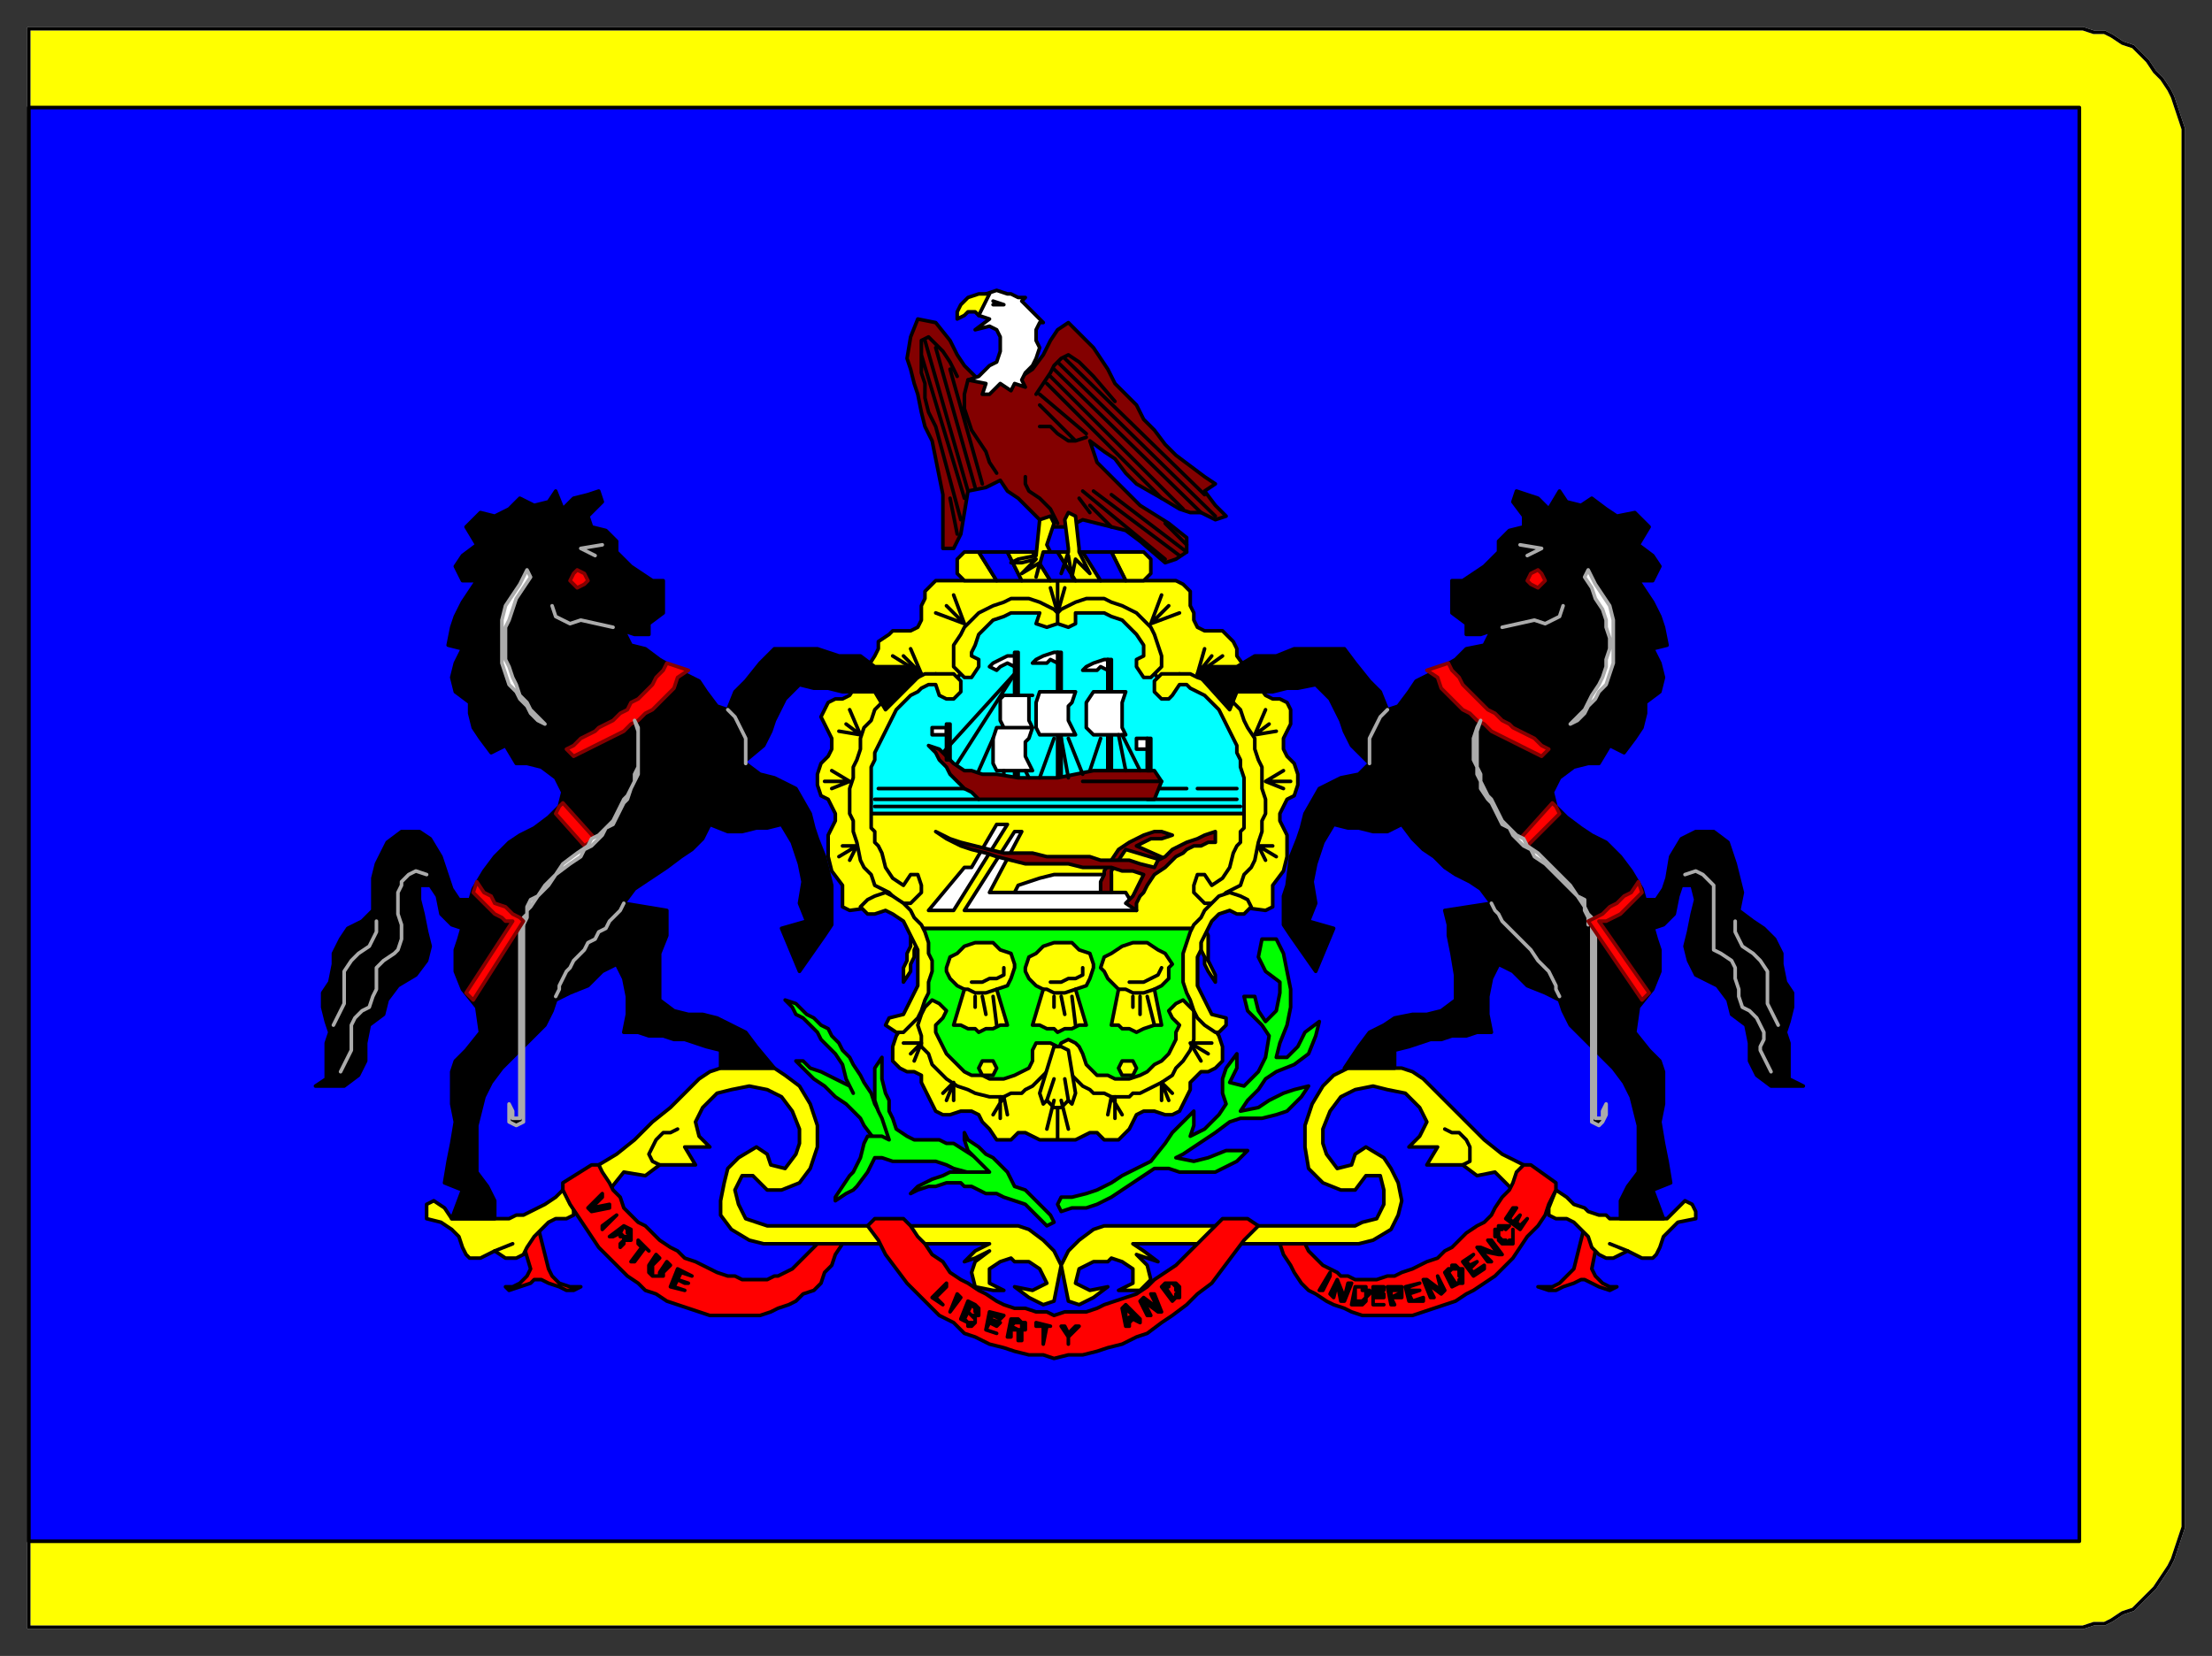 <svg xmlns="http://www.w3.org/2000/svg" width="617" height="462" fill-rule="evenodd" stroke-linecap="round" preserveAspectRatio="none"><rect width="100%" height="100%" fill="#333333" stroke="none"/><style>.brush0{fill:#fff}.pen0{stroke:#000;stroke-width:1;stroke-linejoin:round}.brush1{fill:#ff0}.brush2{fill:#00f}.brush4{fill:#0f0}.brush5{fill:red}.brush6{fill:#830000}.brush7{fill:#000}.pen2,.pen3{stroke:#830000;stroke-width:1;stroke-linejoin:round}.pen3{stroke:#ababab}</style><path d="M8 8h573l3 1h3l2 1 3 2 3 1 2 2 2 2 2 3 2 2 2 3 1 2 1 3 1 3 1 3v390l-1 3-1 3-1 3-1 2-2 3-2 3-2 2-2 2-2 2-3 1-3 2-2 1h-3l-3 1H8V8z" class="brush1" style="stroke:#fff;stroke-width:1;stroke-linejoin:round"/><path d="M8 30h572v400H8V30z" class="pen0 brush2"/><path d="M240 227h111l-5-24-15-20-24-14h-26l-37 32-4 26z" class="pen0" style="fill:#0ff"/><path d="M257 259v34l38 20 39-20v-34h-77z" class="pen0 brush4"/><path d="m240 227 12 27 5 5h77l5-5 12-27H240z" class="pen0 brush1"/><path d="M295 162v9l-7-2-12 2-7 10v5l-3 5-5-3-14 10-7 27 7 22 5 5-15 2-2-1v-6l-3-4-1-4v-6l1-2 1-2v-2l-1-2-1-2-2-1-1-3v-3l1-3 2-2 1-2v-3l-1-2-1-2-1-2 1-2 1-2 2-1h2l2-1 7-11 1-2v-2l3-2 1-1h5l2-1 1-2v-4l1-2v-2l2-2 1-1h34zm0 0v9l7-2 12 2 7 10v5l3 5 5-3 14 10 7 27-7 22-5 5 15 2 2-1v-6l3-4 1-4v-6l-1-2-1-2v-2l1-2 1-2 2-1 1-3v-3l-1-3-2-2-1-2v-3l1-2 1-2v-4l-1-2-2-1h-2l-2-1-8-11v-2l-1-2-2-2-1-1h-5l-2-1-1-2v-2l-1-2v-4l-2-2-2-1h-33zm-38 138v2l1 2 1 2 1 2 1 2 2 1h2l3-1h3l2 1 1 2 2 2 2 3h4l2-2h2l2 1 2 1h5v-22l-17 9-9-5-10-9v-8h-5l-2 3-2 3-1 3v4l2 2 2 1h2l2 1zm77 0-2 2v2l-1 2-1 2-1 2-2 1h-2l-3-1h-3l-2 1-1 2-1 2-3 3h-4l-2-2h-2l-2 1-2 1h-5v-22l17 9 10-5 9-9v-8h5l2 3 2 3 1 3v4l-2 2-2 1h-2l-1 1z" class="pen0 brush1"/><path d="M290 171h-8l-2 1-3 1-2 2-2 2-1 3-1 2v1l2 1v2l-2 3h-2l-1-1-2-2v-6l2-3 1-2 2-2 2-2 2-1 2-1 3-1 2-1h5l3 1 2 1 2 1 1 1v3l-3 1-3-1 1-3zm10 0h8l2 1 3 1 2 2 2 2 2 3v3l-2 1v2l2 3h2l3-3v-3l-1-3-1-3-1-2-2-2-2-2-2-1-2-1-3-1-2-1h-5l-3 1-2 1-2 1-1 1v3l3 1 2-1v-3zm-39 20h-2l-2 1-1 1-2 1-3 3-1 1-1 2-1 2-1 2-1 2-1 2-1 2v2l-1 2v17l1 1v3l1 1 1 2 1 4 2 3 3 2 2-3h2l1 3v2l-1 1-2 2h-2l-2-1-2-2-2-1-2-1-1-3-2-2-1-2-1-5-1-3v-3l-1-2v-7l1-3v-3l1-2 1-3v-3l1-3 2-2 1-3 2-2 1-2 2-2 2-1 2-1 3-1 2-1h8l2 2v3l-2 2h-2l-2-1-1-3zm68 0h2l1 1 2 1 2 1 3 3 1 1 1 2 1 2 1 2 1 2 1 2v2l1 2v2l1 3v14l-1 1v3l-1 1-1 2-1 4-2 3-3 2-2-3h-2l-1 3v2l1 1 2 2h2l2-1 2-2 2-1 2-1 1-3 2-2 1-2 1-5 1-3v-3l1-2v-4l-1-3v-6l-1-2-1-3v-3l-2-3-1-2-1-3-2-2-1-2-2-2-2-1-2-1-3-1-2-1h-8l-2 2v3l2 2h2l1-1 2-3zm-38 109-3 3-2 1-1 1h-3l-2 1h-4l-4-1-2-1-3-1-3-2-2-2-2-2-1-3-2-2v-3l-1-3 1-3 1-2 2-2 2 1 2 2-1 2-2 2v2l1 2 1 2 1 2 2 2 1 1 2 2 2 1h3l2 1h4l3-1 2-1 2-1 1-2v-3l1-2h4l2 1v3l-1 1-1 2-2 2zm8 0 3 3 2 1 1 1h3l2 1h5l1-1h2l2-1 4-2 3-2 1-2 2-2 2-3 1-3v-8l-2-2-1-1-2 1-2 2 1 2 2 2-1 2v2l-1 2-1 2-2 2-2 1-2 2-2 1-3 1h-4l-2-1h-3l-2-2-1-1-1-3-1-2-1-1-2-1-2 1-1 2 1 3 2 2 1 2zm-47-26 2-3v-2l1-2v-2l1-2 1-1-3-3v5l-1 2v2l-1 2v4zm87 0-2-3-1-2v-2l-1-2v-2l-1-1 2-3 1 2v7l1 2 1 2v2z" class="pen0 brush1"/><path d="m247 249 2 1 3 2 2 2 1 2 2 2 1 2 1 3v3l1 2v3l-1 3v3l-1 2-1 3-1 2-2 2-2 2h-2l-3-2 1-2 4-1 1-2 1-2 1-2 1-2v-10l-1-2-1-2-1-2-1-2-3-2-2-1-3 1h-2l-2-2 2-2 2-1 3-1zm96 0-3 1-2 2-2 2-1 2-2 2-1 2-1 3-1 3v8l1 3 1 2 1 3 1 2 2 2 3 2h1l2-2v-2l-4-1-1-2-1-2-1-2-1-2v-8l1-2v-2l1-2 1-2 1-2 2-2 3-1 2 1h2l2-2-1-2-2-1-3-1zm-45 44-2-1h-2l-4 13 1 3 1-1 2 2h2l2-2 1 1 1-3-2-12z" class="pen0 brush1"/><path fill="none" d="M245 220h86m3 0h11m-101 3h29m47 0h25m-101 2h102" class="pen0"/><path d="m150 342 3 12 1 2 2 2 3 1h3l-2 1h-2l-2-1-3-1-2-1h-2l-1 1-3 1-3 1-1-1h2l2-1 2-2 1-2-3-10 5-2zm292 0-3 12-2 2-2 2-2 1h-4l3 1h2l2-1 3-1 2-1h1l2 1 2 1 3 1 2-1h-2l-2-1-2-2-1-2 2-10-4-2z" class="pen0 brush5"/><path fill="none" d="M266 307v-5l-3 3m61 2v-5l3 3m-63 2 2-5m60 5-2-5m-43 9-1-5-3 5m32 0 1-5 3 5m-34 1v-6m32 6v-6m-17 1-2 8m4-8 2 8" class="pen0"/><path d="M276 300h1l1-2-1-2h-3l-1 2 1 2h2zm38 0h2l1-2-1-2h-3l-1 2 1 2h1zm-176 49 3 2h3l2-1 1-2 2-3 2-2 2-2 2-1h3l2-1v-2l-3-5-2 2-3 2-2 1-2 1-2 1h-2l-2 1h-16l-2-3-3-2-2 1v4l4 1 3 2 2 2 1 3 1 2 1 1h3l4-2zm316 0-4 2h-2l-2-1-2-2-1-3-2-2-2-2-2-1h-3l-2-1v-2l2-5 3 2 2 2 3 1 1 1 3 1h2l1 1h16l3-3 2-2 2 1 1 2v2l-5 1-2 2-2 2-1 3-1 2-1 1h-3l-4-2zm-287-24 5-3 5-4 5-5 5-4 4-4 4-4 3-2 3-1h15l3 2 4 3 3 5 2 6v6l-2 6-3 4-5 2h-4l-4-4h-3l-2 4 1 4 2 4 3 1 3 1h30l3 5h-34l-4-1-5-3-3-4v-4l1-5 1-4 3-3 5-3 3 2 1 3 4 1 3-4 1-3v-4l-2-5-3-4-4-2-5-1-5 1-4 1-4 4-2 4 1 4 3 3h-7l3 5h-10l-4 3-6-1-4 5-3-7zm258 0-6-3-5-4-5-5-4-4-4-4-4-4-3-2-3-1h-15l-4 2-3 3-3 5-2 6v6l1 6 4 4 5 2h4l3-4h4l1 4v4l-2 4-4 1-2 1h-31l-2 5h34l4-1 5-3 2-4 1-4-1-5-2-4-2-3-5-3-3 2-1 3-4 1-3-4-1-3v-4l2-5 3-4 4-2 5-1 4 1 5 1 4 4 2 4-2 4-3 3h8l-3 5h10l4 3 5-1 5 5 3-7zm-142 27h4l3 2 2 4-4 2-5-1 4 3 4 2 3-1 2-10-2-4-3-3-4-3-3-1h-32l5 5h19l-4 2-3 3 3-1 4-2-4 3-1 3 1 4 5 1h3l-4-2v-4l3-2 3-1 1 1zm26 0h-4l-4 2-1 4 4 2 5-1-4 3-4 2-3-1-2-10 2-4 3-3 4-3 3-1h32l-5 5h-19l3 2 4 3-6-2 3 3 1 4-3 3h-6l4-2v-4l-3-2-3-1-1 1z" class="pen0 brush1"/><path fill="none" d="m184 325-2-1-1-2 1-2 1-2 2-2h2l2-1m219 10 2-1v-4l-1-2-2-2h-2l-2-1m-265 34 5-2m311 2-5-2" class="pen0"/><path d="M167 325h-2l-8 5v2l2 4 2 3 2 3 2 3 2 3 3 3 2 2 3 3 3 2 2 2 3 1 3 2 3 1 3 1 3 1 3 1h14l3-1 2-1 3-1 2-1 2-2 3-1 2-2 1-3 2-2 1-3 2-3h-7l-2 2-1 1-3 3-1 1-2 1-2 1h-1l-2 1h-7l-2-1h-2l-3-1-2-1-2-1-2-1-3-1-2-2-2-1-3-2-2-2-2-2-2-1-2-2-2-2-1-3-2-2-1-2-2-3-1-2zm258 0h2l7 5v2l-2 4-1 3-2 3-3 3-2 3-2 3-2 2-3 3-3 2-3 2-2 1-3 2-3 1-3 1-3 1-3 1h-14l-3-1-2-1-3-1-2-1-3-2-2-1-2-2-2-3-1-2-2-3-1-3h7l1 2 1 1 3 3 2 1 2 1 1 1h2l2 1h6l3-1h2l2-1 3-1 2-1 2-1 3-1 2-2 2-1 2-2 2-2 3-2 2-1 2-2 1-2 2-3 2-2 1-2 1-3 2-2zm-171 17-2-2h-8l-2 2 3 4 2 4 3 4 3 4 3 3 3 3 3 3 4 2 3 3 3 1 4 2 4 1 3 1 4 1h4l3 1 4-1h4l4-1 3-1 4-1 4-2 3-1 4-3 3-2 4-3 3-3 4-3 3-4 3-4 3-4 4-4-3-2h-7l-2 2-3 3-3 3-2 2-3 3-3 2-3 2-2 2-3 2-3 1-3 1-3 1-2 1-3 1h-6l-3 1-2-1h-3l-3-1h-3l-3-1-2-1-3-2-2-1-3-2-2-1-3-2-2-3-3-2-2-3-2-2-2-3z" class="pen0 brush5"/><path fill="none" d="m298 307-1-6m-5 6 2-6" class="pen0"/><path d="M269 154h4l5 8h-9l-2-2v-4l2-2zm50 8h-5l-4-8h9l2 2v4l-2 2z" class="pen0 brush1"/><path d="M278 162h7l-4-8h-8l5 8z" class="pen0 brush2"/><path d="M285 162h8l-5-8h-7l4 8z" class="pen0 brush1"/><path d="M293 162h7l-5-8h-7l5 8z" class="pen0 brush2"/><path d="M300 162h7l-5-8h-7l5 8z" class="pen0 brush1"/><path d="M307 162h7l-4-8h-8l5 8z" class="pen0 brush2"/><path d="M263 153v-15l-1-5-1-5-1-5-2-4-1-4-1-5-1-3-1-4-1-3 1-6 2-5 5 1 4 5 2 4 2 3 4 4 12-1 3-2 3-4 2-4 2-3 3-2 3 3 4 4 4 6 2 4 3 3 3 3 2 4 3 3 3 4 3 3 4 3 4 3 3 2-3 2 3 4 3 3-3 1-4-2h-3l-3-1-5-3-7-4-3-3-3-4-3-2-4-3 2 6 3 3 6 6 3 3 8 5 5 4v4l-3 2-3 1-7-6-4-3-4-1-4-1-4-1-4 2h-4l-3-1-3-3-4-4-3-2-2-3-4 2-5 1-1 6-1 6-2 4h-3z" class="pen0 brush6"/><path d="m275 82 3-1 3 1h1l2 1h2l-1 1 4 4 2 2h-1l-1 2v3l1 2-1 3-1 2-2 2-1 2 1 2-3-1-1 2-3-2-3 3h-2l1-3-5-1 3-1 3-3 2-1 1-3v-4l-1-2-2-1-4 1 4-3-3-1 2-6z" class="pen0 brush0"/><path fill="none" d="m277 84 3 1h-3m-10 20-2-4-2-3-2-2-2-2-2 1v9l1 3v4l1 4 2 4m28-9 2-3 2-3 1-2 2-2 2-1 3 2 4 4 6 7m-21 7h3l2 2 3 2h2l3-1m-17 11v2l1 2 3 2 1 1 2 2 1 2 1 2m6-7 3 4m20-4-32-32m1-2 37 37m-36-39 41 40m-40-42 44 43m-49-34 13 11m-6-21 39 38m-46-25 10 10m-30 14-12-42m-1 4 12 40m-8-20 7 26m-3-6 2 10m-6-52 11 39m-7-33 9 32m-4-29-1 4v4l1 3 1 3 2 3 2 3 1 3 2 3m32 6 21 16m-26-17 24 18m-4-9 6 6m-29-15 23 19m-21-15 6 6" class="pen0"/><path d="m294 146-1-2-3 1-1 10-5 1-2 1h3l4-1-4 4 5-3-1 4 2-7h2l-1-2 2-6zm3-1 1 8v1l-2 6 2-5 1 6 1-5 4 4-3-6v-1l-1-9-2-1-1 2zm-30-56 2-1 1-1h2l1 1 3-6h-3l-3 1-2 2-1 2v2z" class="pen0 brush1"/><path d="M309 219h1v-35h-1v35zm-14-2h1v-35h-1v35zm-12 1h1v-36h-1v36z" class="pen0 brush6"/><path d="M300 193h-10l-1 3v7l1 2h10l-1-2-1-2v-4l1-1 1-3zm-12 10h-10l-1 3v7l1 2h10l-1-2-1-2v-4l1-1 1-3zm0-9h-8l-1 1v6l1 2h8l-1-2v-7h1zm26-1h-9l-2 3v7l2 2h9l-1-2v-7l1-3z" class="pen0 brush0"/><path fill="none" d="m263 210 20-22-16 25m10-7-4 9" class="pen0"/><path d="M283 183h-2l-2 1-2 1-1 1 2 1 1-1 2-1 2 1v-3zm12-1h-1l-3 1-2 1-1 1h4l1-1 2 1v-3zm14 2h-1l-3 1-2 1-1 1h4l1-1 2 1v-3z" class="pen0 brush0"/><path d="m259 208 2 2 1 2 2 2 1 2 2 2 2 2 2 1 2 2h49l2-5-2-3h-17l-5 1-5 1h-11l-6-1h-4l-3-1h-2l-3-2-2-2-2-2-3-1z" class="pen0 brush6"/><path fill="none" d="m290 217 4-11m4 0 4 10m5-10-3 9m9-10 5 10" class="pen0"/><path d="M264 203v2h-4v-2h4z" class="pen0 brush0"/><path fill="none" d="m296 206 2 11m-18-2v1m6-1 1 2m37 1h-22m10-13 2 10" class="pen0"/><path d="M264 212h1v-10h-1v10zm56 3h1v-9h-1v9z" class="pen0 brush6"/><path d="M320 206v3h-3v-3h3zm-3 48-3-5h-38l9-17h-2l-14 22h48z" class="pen0 brush0"/><path d="m283 249 1-2 3-1 3-1 4-1h16v5h-27zm-12-7 7-12h3l-15 24h-7l10-12h2z" class="pen0 brush0"/><path d="M324 232h-2l-3 1-2 1-2 1-3 2-2 3-2 3v1l-1 2v3h3v-6l2-3 2-3 10 3h2l-9-4 2-1 2-1h3l3-1-3-1z" class="pen0 brush6"/><path d="M339 235h-2l-2 1h-2l-2 1-1 1-2 1-1 1-2 2-3 2-2 3-1 2-1 1-1 2v2l-3-2 2-2 1-2 1-2 1-2-3-1h-3l-3-1h-8l-4-1h-12l-4-1-4-1-3-1-4-1-3-1-4-2-3-2 4 2 3 1 4 1 4 1 4 1h8l4 1h12l3 1h8l3 1 4 1 1-2 2-1 2-2 2-1 2-1 3-1 2-1 3-1v3z" class="pen0 brush6"/><path d="m278 276 3 10h-2l-2 1h-2l-2 1-1-1h-2l-2-1h-2l3-10-2-1-2-2-1-2v-1l1-3 2-1 2-2 3-1h5l2 2 3 1 1 3v1l-1 3-1 2-3 1zm22 0 3 10h-2l-2 1h-2l-2 1-1-1h-2l-2-1h-2l3-10-2-1-2-2-1-2v-1l1-3 2-1 2-2 3-1h5l2 2 3 1 1 3v1l-1 3-1 2-3 1zm22 0 2 10h-2l-3 1-2 1-2-1h-2l-1-1h-2l2-10-1-1-2-2-1-2-1-1 1-3 2-1 3-2 3-1h4l3 2 2 1 2 3-1 1v3l-2 2-2 1z" class="pen0 brush1"/><path fill="none" d="M269 276h1l2 1h3l3-1m13 0h1l2 1h3l3-1m12 0h2l2 1h3l3-1m-42-6v2l-2 1h-2l-2 1h-3m31-4v2l-2 1h-2l-2 1h-3m31-4-1 2-4 2h-4m-38 4 1 8m21-8 1 8m20-8 2 8m-48-8 1 5m21-5 1 5m21-5v5m-46-5v3m22-3v3m22-3v3m-23-117 2 7m2-7-2 7m34 0-8 3 3-8m-3 8 5-5m10 12-2 7 7-5m-3 0-4 5m22 16-6 1 3-7m1 4-4 3m8 15-5-2 5-3m2 3h-7m0 22-2-4h4m1 3-5-3m-13 55h-6l3 5m2-2-5-3m-80 0h5l-2 5m-1-2 3-3m-20-51 2-4h-4m-1 3 5-3m-7-16 5-2-5-3m-2 3h7m-3-14 6 1-3-7m-1 4 4 3m14-24 3 7-8-5m3 0 5 5m4-17 8 3-3-8m3 8-5-5" class="pen0"/><path d="m219 279 3 1 2 2 1 1 2 1 2 2 2 1 1 2 2 2 1 2 2 2 1 2 2 3 1 2 2 3 1 3 4 7 4 4-8-1-3-4-1-2-1-1-3-3-3-2-3-3-3-2-2-2-3-3h2l2 2 3 1 2 1 2 1 2 1 2 1 1 2-2-4-1-4-2-3-2-2-2-2-1-2-2-2-2-2-2-1-1-2-2-2z" class="pen0 brush4"/><path d="m233 335 3-2 2-1 1-1 3-4 1-2 1-2h2l3 1h12l3 1 2 1 11 3h2l-2-3-11-7h-2l-2-1h-7l-2-1-3-2-1-3-1-2v-3l-1-2-1-4v-6l-2 3v9l1 3 1 2 1 3 1 3-2-1h-4l-1 2-1 4-1 2-1 2-1 1-2 3-2 3v1z" class="pen0 brush4"/><path d="m294 341-1-2-2-2-2-2-2-2-1-1-3-1-1-2-1-2-2-2-2-2-2-1-2-2-3-2-1-2v2l1 3 3 3 3 3h-11l-2 1-3 1-2 1-2 1-2 2 2-1 3-1h2l3-1h4l1 1h2l2 1 2 1h3l2 1 3 1 3 1 2 2 2 2 2 2 2-1zm2-3-1-2 1-2h3l4-1 3-1 4-2 3-2 4-2 4-2 4-5 2-3 3-3 3-3v4l-1 3 4-2 4-4 2-3-1-3v-4l1-3 3-4v4l-2 4 4 1 4-4 2-4 1-6-2-3-4-4-1-4h3l1 4 2 3 3-3 1-5v-3l-4-3-2-4 1-5h4l2 4 1 5 1 5v5l-1 5-2 5-1 4h3l3-3 2-4 4-3-1 4-2 5-4 3-5 2-3 2-2 3-3 3-2 3 5-1 3-2 4-2 3-1 4-1-2 3-4 4-3 1-4 1h-6l-3 1-4 3-3 2-3 2-3 2-2 1 5 1 4-1 5-2h6l-3 3-6 3h-10l-3-1h-4l-6 4-3 2-3 2-4 2-3 1h-4l-3 1z" class="pen0 brush4"/><path d="m260 362 4-4v1l-3 3 2 2h0l-3-2zm5 4 2-5 1 1-3 4h0zm3 2 2-5 2 1 1 1h0v1h0v1h0-1 0l1-1h0-1v-1h0l-1-1-1 2 1 1h2-1 0v1h0l-1-1h0l-1-1-1 2 1 1h2v-1h0v1h0l-1 1h0-1v-1l-2-1zm7 3 1-5 4 1-1 1-2-1-1 1 3 1-1 1-2-1-1 2 3 1h0l-3-1zm6 2 1-5h2l1 1h1v1h0v1h0-1 0v-1h0v-1h0-2l-1 1 2 1h1v1h0v1h0v1h0-1 0v-1h0v-1h0v-1h-2v2h-1zm10 2v-5h-2v-1l4 1h0-1l-1 5h0zm7 0v-2l-2-3h1l1 2 2-2h1l-3 3v2h0zm16-5-1-5 1-1 3 3h-1l-2-2v3l2-1h1l1 1v1l-2-1-1 1v1h-1zm6-3-2-4 1-1 4 3-2-4h1l2 5h-1l-4-3 2 4h-1zm7-4-3-4 1-1h3l1 1h0v1h0v1h0v-1h0-1v-1h0l-1-1h0-1 0v1h-1l2 3h1v-1h1v-1 1h0v1h0-1 0l-1 1zm-159-30-4 4 1 1 5-1v-1l-5 1 3-3v-1zm0 9 4-3h0l-4 4v-1zm2 3 4-3 2 1h0v1h0v1h0v1h-1 0l-1-1h2v-1h0-1v-1l-1-1-1 2 1 1h0l1 1h0-1 0v1h0l-1 1h0v-1h0l1-1h0v-1h-1v-1l-2 1h-1zm6 7 3-4-1-1v-1l3 3h0l-1-1-3 4h-1zm7-2-2 3v1h0v1h0l1 1h3v-1l2-2-1-1-2 3h0v1h0-1 0-1v-1h0v-1h0v-1l2-2-1-1zm4 9 2-5 4 2h0l-3-1-1 2 3 1h-1l-2-1-1 2 3 1h0l-4-1zm181 1 3-5v1l-2 4h-1zm15 4v-5h3v1h-3v1h3v1h-3v2h3-3zm-12-3 2-4h0l2 5 1-4h1l-2 5h-1l-1-5-1 4-1-1zm6 3 1-5h3v1h1v1h0l-1 1h0v1h0-1 0l1-1h0v-1h0v-1h0-1 0v-1h0-2v4h3l-1 1h0-1 0-2zm11 0-1-5h4v1h0v1h0-1 1v-1h0-1 0-2v2l2-1h1v1h0-1 0-2l1 2h-1zm34-21v1h0v1h0v1h0-1 0v1h-1 0v-1h-1 0l-1-1h0v-1h0v-1h1v-1h1v1l1-1h0-1 0-1 0-1 0v1h0-1 0v1h0v1h1v1h0l1 1h3v-1h0v-1h0v-1h0v-1zm-29 20-1-4 4-1h0l-3 1v1h3l-3 1 1 2 3-1v1h-4zm6-1-2-5h1l4 3-1-4h0l2 4-1 1-4-3 2 4h-1zm6-3-2-4 1-1h1v-1h1l1 1h1v1h0v1h0v1h0v-1h0-1v-1h0v-1h-1 0-1 0l-1 1 2 3h1v-1h1v1h0-1 0l-2 1zm6-3-3-4 3-2h0l-2 2 1 1 2-1h0l-2 2 1 1 3-2v1l-3 2zm4-4-3-4h1l5 2-3-4h1l3 4h-1l-5-1 3 3h-1zm9-9-4-3 2-3h1l-2 3 1 1 2-2h0l-1 2 1 1 2-2h0l-2 3zm-294-88 2-7 3-5 3-4 4-4 3-2 4-2 4-3 3-3 1-4-2-4-4-3-4-1h-3l-3-5-4 2-3-4-2-3-1-4v-3l-4-3-1-4 1-4 2-4-4-1 1-5 1-3 2-4 2-3 2-3h-4l-2-4 2-3 4-3-3-5 4-4 4 1 4-2 3-3 4 2 4-1 2-3 2 5 3-3 4-1 3-1 1 3-4 4 1 3 4 1 3 3v3l4 4 6 4h3v9l-4 3v3h-4l-3-1 2 4 4 1 4 3 7 4 4 2 2 3 3 4 3 1 2-5 3-3 4-5 4-4h12l6 2h6l4 3h8l5 2-10 10-3-5h-9l-4-1h-4l-4-1-4 4-3 6-1 3-2 4-6 5-77 42z" class="pen0 brush7"/><path d="m130 255 78-42 4 3 4 1 6 3 4 7 1 4 1 3 2 5 2 8v11l-2 3-7 10-5-12 7-2-2-5 1-6-1-5-2-6-3-5-4 1h-3l-4 1h-4l-5-2-2 4-3 3-3 2-4 3-3 2-3 2-3 2-3 4 12 2v7l-2 5v13l4 3 4 1h4l4 1 4 2 4 2 3 4 5 6h-15v-5l-4-1-3-1-3-1h-3l-3-1h-4l-3-1h-4l1-5v-5l-1-5-2-4-4 2-4 4-5 2-4 2-1 3-2 4-3 3-3 3-3 3-3 3-3 4-2 4-1 4-1 4v13l3 4 2 4v5h-12l3-8-5-2 1-6 1-5 1-6-1-5v-9l1-3 3-3 4-5-1-7-4-5-2-5v-6l1-3 2-7z" class="pen0 brush7"/><path d="m129 259-3-1-3-3-1-5-2-3h-3v4l1 4 1 5 1 4-1 4-3 4-5 3-3 4-1 4-4 3-1 5v5l-2 4-4 3h-8l3-2v-10l1-3-1-3-1-4v-4l2-3 1-5v-3l2-4 2-3 4-2 3-3v-9l1-4 3-6 4-3h5l3 2 3 5 2 6 1 3 2 3h4l-3 8z" class="pen0 brush7"/><path d="m186 185-1 2-2 2-1 2-2 2-2 2-2 1-1 2-2 1-2 2-2 1-2 1-1 1-2 1-2 1-2 2-2 1 2 2 2-1 2-1 2-1 2-1 2-1 2-1 2-1 2-2 2-1 2-2 2-1 2-2 2-2 2-2 1-3 3-2-6-2zm-29 39 9 10-3 2-8-9 1-2 1-1z" class="pen2 brush5"/><path d="m146 256 1-1v-2l1-2 2-1 2-3 3-3 2-3 4-3 3-2 1-2 2-1 3-3 1-1 1-2 1-2 1-2 1-1 1-2 1-2v-2l1-2v-10l-1-3 1 2v13l-1 2-1 2-1 3-1 1-1 2-1 2-1 2-2 1-1 2-3 3-2 1-1 2-3 2-4 3-2 3-3 3-2 3-1 1v2l-1 2v-2zm1-97-2 4-2 3-2 3-1 4v12l1 3 1 3 2 2 1 2 2 2 1 2 2 2 2 1-2-2-2-2-1-2-2-2-1-3-1-2-1-3-1-2v-9l1-2 1-3 1-3 2-3 2-3-1-2z" class="pen3 brush0"/><path d="m161 164 2-1 1-1-1-2-2-1-1 1-1 2 1 1 1 1z" class="pen2 brush5"/><path d="M146 258v55l-2 1-2-1v-5l1 2v2h2v-54h1z" class="pen3 brush7"/><path d="m133 246 2 3 2 1 1 2 3 1 2 2 2 1 1 1-14 22-2-2 13-20h-2l-1-1-2-1-2-2-2-2-2-2 1-3z" class="pen2 brush5"/><path fill="none" d="m168 152-6 1 4 2m8 97-1 2-1 1-2 2-1 2-2 1-1 2-2 1-1 2-3 3-1 2-1 1-1 2-1 2v1l-1 2m48-80 2 2 1 2 1 2 1 2v7m-37-38-9-2-3 1-2-1-2-1-1-3M95 299l1-2 1-2 1-2v-7l1-2 2-2 2-1 1-3 1-2v-6l2-2 3-2 1-1 1-3v-4l-1-3v-6l1-2v-1l2-2 2-1 3 1m-14 13v3l-1 2-1 2-3 2-2 2-2 3v9l-1 2-1 2-1 2" class="pen3"/><path d="m460 255-2-7-3-5-3-4-4-4-4-2-3-2-4-3-3-3-1-4 2-4 4-3 4-1h3l3-5 4 2 3-4 2-3 1-4v-3l4-3 1-4-1-4-2-4 4-1-1-5-1-3-2-4-2-3-2-3h4l2-4-2-3-4-3 3-5-4-4-5 1-3-2-4-3-3 2-4-1-2-3-3 5-3-3-3-1-3-1-1 3 3 4v3l-4 1-3 3v3l-4 4-6 4h-3v9l4 3v3h4l3-1-2 4-5 1-3 3-7 4-4 2-2 3-3 4-3 1-2-5-3-3-4-5-3-4h-14l-5 2h-6l-5 3h-7l-4 2 9 10 2-5h10l4-1h3l5-1 4 4 3 6 1 3 2 4 5 5 78 42z" class="pen0 brush7"/><path d="m460 255-78-42-3 3-5 1-6 3-4 7-1 4-1 3-2 5-1 8-1 3v8l2 3 7 10 5-12-7-2 2-5-1-6 1-5 2-6 3-5 4 1h3l4 1h4l4-2 3 4 3 3 3 2 3 3 3 2 4 2 3 2 3 4-13 2 1 4v3l1 5 1 6v7l-4 3-4 1h-4l-5 1-3 2-4 2-3 4-4 6h14v-5l4-1 3-1 3-1h3l3-1h4l3-1h4l-1-5v-5l1-5 2-4 4 2 4 4 5 2 4 2 1 3 2 4 3 3 3 3 3 3 3 3 3 4 2 4 1 4 1 4v13l-3 4-2 4v5h12l-3-8 5-2-1-6-1-5-1-6 1-5v-9l-1-3-3-3-4-5 1-7 4-5 2-5v-6l-1-3-2-7z" class="pen0 brush7"/><path d="m461 259 3-1 3-3 1-5 1-3h3l1 4-1 4-1 5-1 4 1 4 2 4 6 3 3 4 1 4 4 3 1 5v5l2 4 4 3h9l-4-2v-10l-1-3 1-3 1-4v-4l-2-3-1-5v-3l-2-4-3-3-3-2-4-3 1-5-1-4-1-4-2-6-4-3h-5l-4 2-3 5-1 6-1 3-2 3h-4l3 8z" class="pen0 brush7"/><path d="m404 185 1 2 2 2 1 2 2 2 2 2 1 1 2 2 2 1 2 2 2 1 1 1 2 1 2 1 2 1 2 2 2 1-2 2-2-1-2-1-2-1-2-1-2-1-2-1-2-1-2-2-2-1-2-2-2-1-2-2-2-2-2-2-1-3-3-2 6-2zm29 39-9 10 2 2 9-9-1-2-1-1z" class="pen2 brush5"/><path d="m444 256-1-1-1-2v-2l-2-1-2-3-3-3-3-3-3-3-3-2-1-2-2-1-3-3-1-1-1-2-1-2-1-2-1-1-1-2-1-2v-2l-1-2v-10l1-3-1 2-1 3v6l1 2v2l1 2v2l2 3 1 1 1 2 1 2 1 2 2 1 1 2 3 3 2 1 1 2 3 2 3 3 3 3 3 3 2 3v1l1 2v2l1-2zm-1-97 2 4 2 3 2 3 1 4v12l-1 3-1 3-2 2-1 2-2 2-1 2-2 2-2 1 2-2 2-2 1-2 1-2 2-3 1-2 1-3v-2l1-3v-3l-1-3v-2l-1-3-2-3-1-3-2-3 1-2z" class="pen3 brush0"/><path d="m429 164-2-1-1-1 1-2 2-1 1 1 1 2-1 1-1 1z" class="pen2 brush5"/><path d="M444 258v55l2 1 1-1 1-2v-3l-1 2v2h-2v-54h-1z" class="pen3 brush7"/><path d="m457 246-2 3-2 1-2 2-2 1-2 2-2 1-2 1 15 22 2-2-14-20h2l2-1 2-1 2-2 2-2 2-2-1-3z" class="pen2 brush5"/><path fill="none" d="m424 152 6 1-4 2m-10 97 1 2 1 1 1 2 2 2 1 1 2 2 1 1 2 2 2 3 2 2 1 1 1 2 1 2v1l1 2m-48-80-2 2-1 2-1 2-1 2v7m37-38 9-2 3 1 2-1 2-1 1-3m58 130-1-2-1-2-1-2v-1l1-2v-2l-1-2-1-2-2-2-2-1-1-3v-2l-1-3v-3l-1-2-3-2-2-1v-18l-1-1-2-2-2-1-3 1m14 13v3l1 2 1 2 3 2 2 2 2 3v9l1 2 1 2 1 2" class="pen3"/><path fill="none" d="M8 8h573l3 1h3l2 1 3 2 3 1 2 2 2 2 2 3 2 2 2 3 1 2 1 3 1 3 1 3v390l-1 3-1 3-1 3-1 2-2 3-2 3-2 2-2 2-2 2-3 1-3 2-2 1h-3l-3 1H8V8h0" class="pen0"/></svg>
